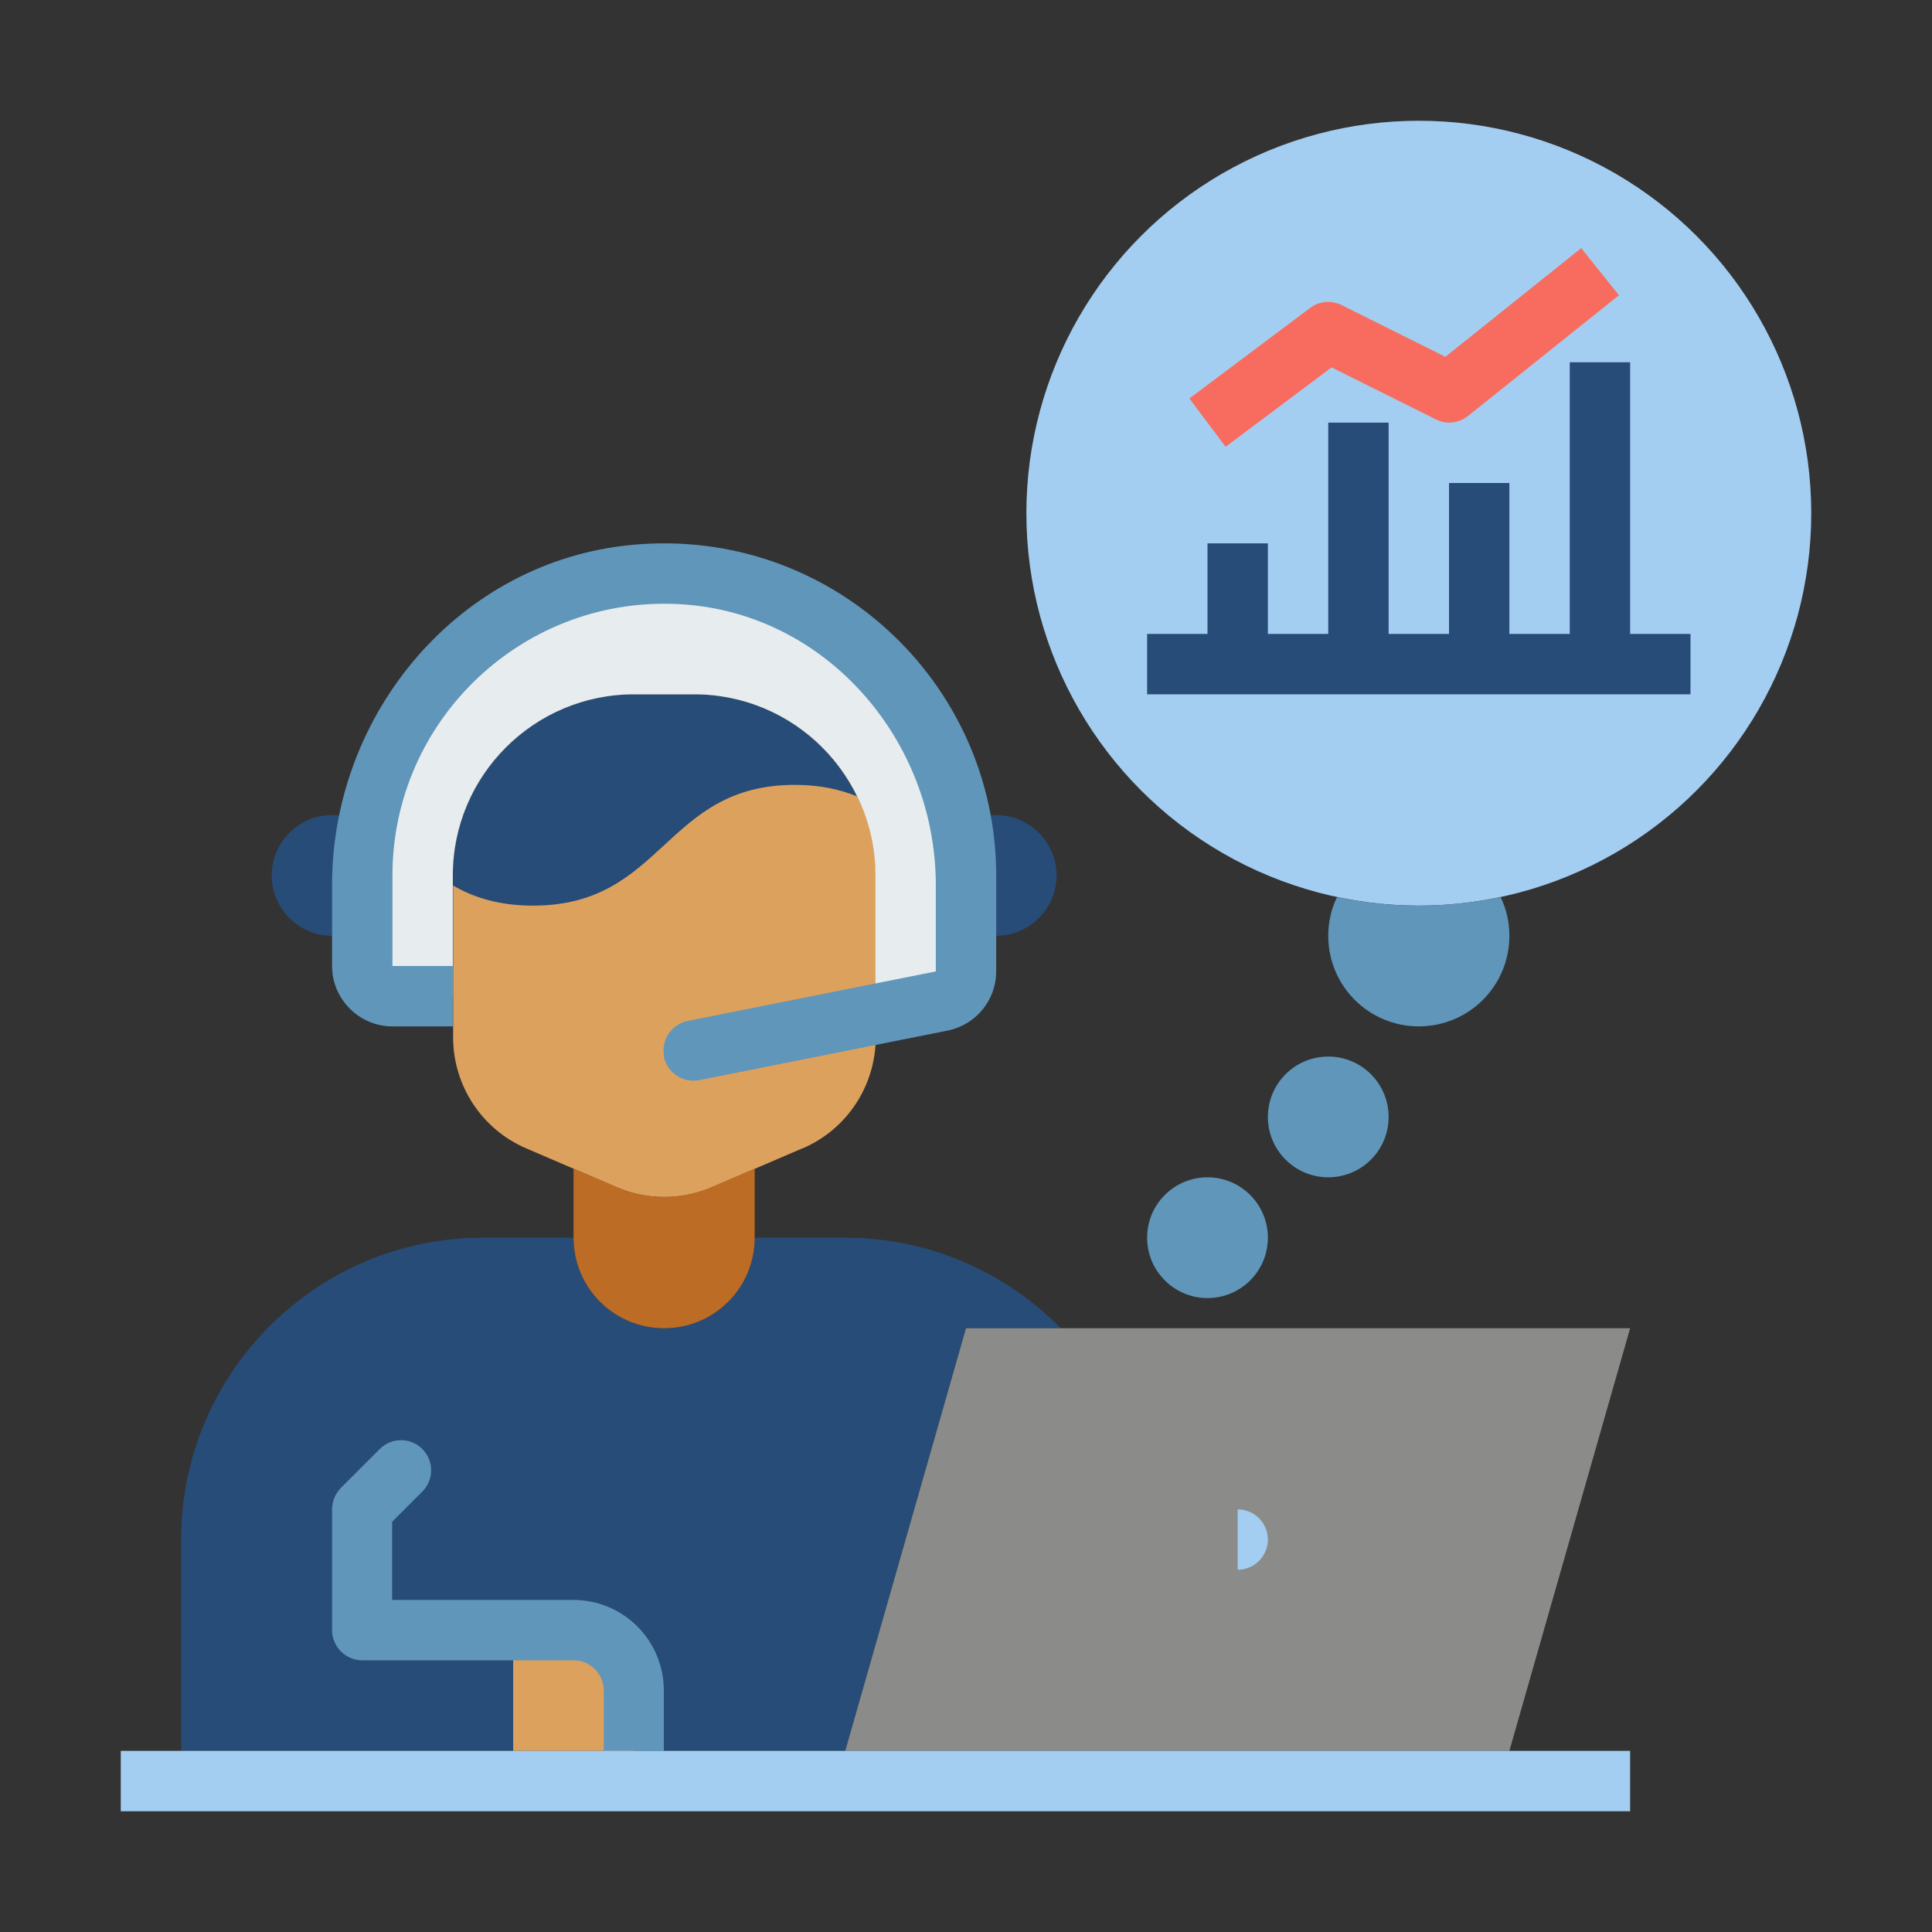 <svg xmlns:xlink="http://www.w3.org/1999/xlink" xmlns="http://www.w3.org/2000/svg" width="128" height="128" viewBox="0 0 64 64" data-name="Layer 1" id="Layer_1"><rect x="0" y="0" width="64" height="64" fill="#333333" stroke="none"/><defs><style>      .cls-1 {        fill: #f76c5e;      }      .cls-2 {        fill: #e7ecef;      }      .cls-3 {        fill: #8b8c89;      }      .cls-4 {        fill: #bc6c25;      }      .cls-5 {        fill: #a3cef1;      }      .cls-6 {        fill: #dda15e;      }      .cls-7 {        fill: #6096ba;      }      .cls-8 {        fill: #274c77;      }    </style></defs><circle class="cls-5" cx="47" cy="17" r="13"></circle><path class="cls-6" d="M26.58,38.04l-3,1.29c-1.01,.43-2.15,.43-3.15,0l-3-1.29c-1.47-.63-2.42-2.08-2.42-3.68v-5.36c0-3.31,2.69-6,6-6h2c3.31,0,6,2.69,6,6v5.36c0,1.6-.95,3.05-2.42,3.68Z"></path><path class="cls-8" d="M35.14,44c-1.82-1.85-4.35-3-7.14-3h-3c0,1.66-1.34,3-3,3s-3-1.34-3-3h-3c-5.52,0-10,4.48-10,10v7H28l4-14h3.14Z"></path><path class="cls-6" d="M17,54h2c1.1,0,2,.9,2,2v2h-4v-4h0Z"></path><path class="cls-8" d="M12,30.73c-.29,.17-.64,.27-1,.27-1.1,0-2-.9-2-2s.9-2,2-2c.42,0,.81,.13,1.14,.36"></path><path class="cls-8" d="M32,30.73c.29,.17,.64,.27,1,.27,1.1,0,2-.9,2-2s-.9-2-2-2c-.42,0-.81,.13-1.14,.36"></path><path class="cls-4" d="M19,38.71l1.42,.61c1.01,.44,2.15,.44,3.16,0l1.42-.61v2.29c0,1.66-1.34,3-3,3s-3-1.34-3-3v-2.29Z"></path><polyline class="cls-3" points="28 58 32 44 54 44 50 58"></polyline><path class="cls-8" d="M28.4,26.38h-.01c-.57-.23-1.23-.38-2.06-.38-4.33,0-4.33,4-8.67,4-1.13,0-1.97-.27-2.66-.67v-.33c0-3.31,2.69-6,6-6h2c2.37,0,4.42,1.38,5.39,3.38h.01Z"></path><path class="cls-2" d="M29,33.6v-4.6c0-3.31-2.69-6-6-6h-2c-3.31,0-6,2.69-6,6v4h-2c-.55,0-1-.45-1-1v-3c0-5.52,4.48-10,10-10,2.76,0,5.26,1.12,7.07,2.93s2.93,4.31,2.93,7.07v3.18c0,.48-.34,.89-.8,.98l-2.2,.44Z"></path><path class="cls-5" d="M41,50c.55,0,1,.45,1,1s-.45,1-1,1v-2Z"></path><path class="cls-7" d="M22,35h0c-.11-.54,.24-1.07,.78-1.18l8.22-1.64v-2.86c0-4.79-3.61-8.98-8.38-9.3-5.24-.35-9.62,3.81-9.62,8.98v3h2v2h-2c-1.1,0-2-.9-2-2v-2.68c0-5.72,4.24-10.74,9.94-11.27,6.54-.62,12.06,4.53,12.06,10.95v3.18c0,.95-.67,1.77-1.61,1.96l-8.22,1.64c-.54,.11-1.07-.24-1.18-.78Z"></path><path class="cls-7" d="M22,58h-2v-2c0-.55-.45-1-1-1h-7c-.55,0-1-.45-1-1v-4c0-.27,.11-.52,.29-.71l1.29-1.29c.39-.39,1.02-.39,1.41,0h0c.39,.39,.39,1.02,0,1.41l-1,1v2.59h6c1.66,0,3,1.34,3,3v2Z"></path><rect class="cls-5" height="2" width="50" x="4" y="58"></rect><polygon class="cls-8" points="54 21 54 12 52 12 52 21 50 21 50 16 48 16 48 21 46 21 46 14 44 14 44 21 42 21 42 18 40 18 40 21 38 21 38 23 56 23 56 21 54 21"></polygon><path class="cls-1" d="M40.6,14.8l-1.2-1.6,4-3c.3-.23,.71-.26,1.05-.09l3.43,1.71,4.5-3.6,1.25,1.56-5,4c-.31,.24-.72,.29-1.07,.11l-3.45-1.72-3.51,2.63Z"></path><path class="cls-7" d="M44.29,29.72c-.19,.39-.29,.82-.29,1.28,0,1.66,1.34,3,3,3s3-1.34,3-3c0-.46-.1-.89-.29-1.28-.87,.18-1.78,.28-2.71,.28s-1.84-.1-2.71-.28Z"></path><circle class="cls-7" cx="44" cy="37" r="2"></circle><circle class="cls-7" cx="40" cy="41" r="2"></circle></svg>